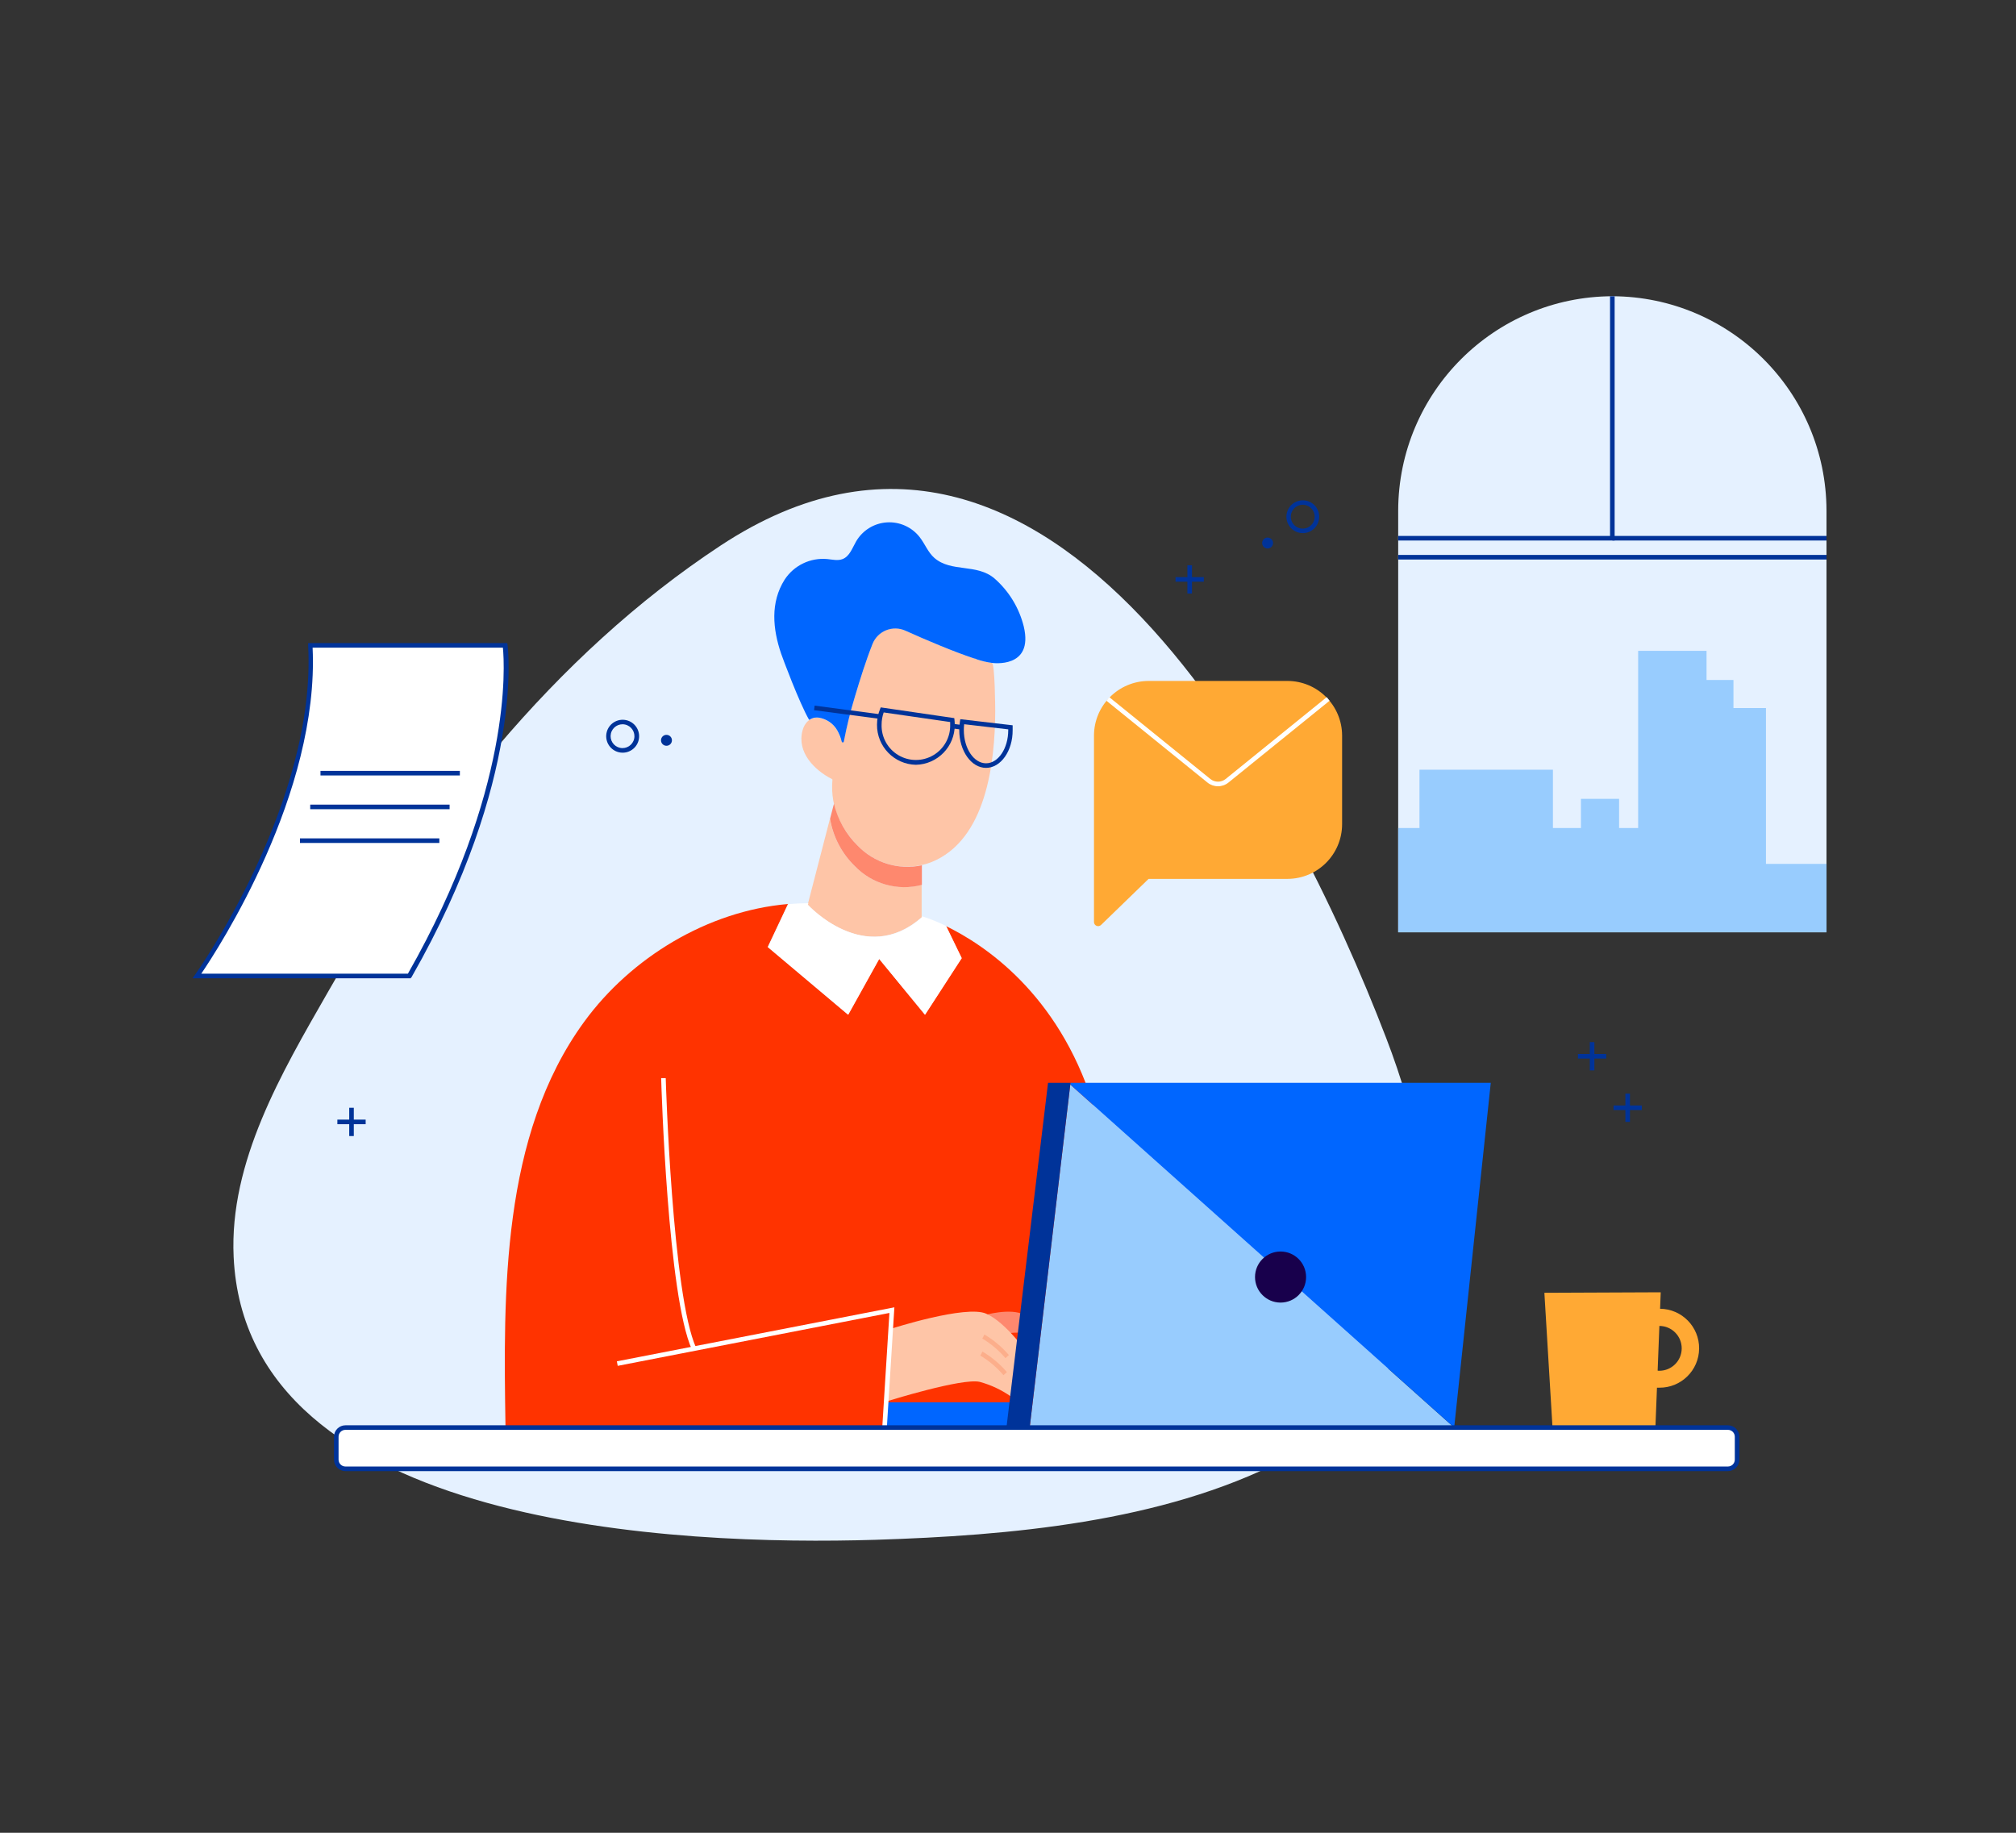 <svg xmlns="http://www.w3.org/2000/svg" width="660" height="600" viewBox="0 0 660 600">
  <rect x="0" y="0" width="660" height="600" fill="#333333" stroke="none"/>
  <g fill="none" fill-rule="evenodd" class="page-1">
    <g fill-rule="nonzero" class="page-1__8-notary-submits">
      <g class="page-1__8-notary-submits__8" transform="translate(63 96)">
        <path fill="#E5F1FF" d="M172.91,82.6 C281.03,11.36 359.76,162.95 390.8,243.79 C411.03,296.38 414.03,352.72 356.85,382.09 C317.34,402.36 267.36,406.71 223.56,408.09 C160.19,410.02 17.63,404.68 13.49,315.45 C12.04,284.31 29.25,255.13 44.2,229.04 C76.54,172.49 118.03,118.75 172.91,82.6 Z" class="page-1__8-notary-submits__8__path"/>
        <path fill="#F30" d="M246.68,207.17 L251.78,217.67 L239.78,236.18 L224.78,217.91 L214.62,236.18 L188.33,214.02 L194.96,199.95 C168.69,202.2 143.56,217.49 128.23,238.53 C101.09,275.77 101.79,327.09 102.49,371.09 L226.6,371.09 L226.6,370.34 L286.92,371.09 L294.79,265.28 C283.3,229.09 259.12,213.21 246.68,207.17 Z" class="page-1__8-notary-submits__8__path"/>
        <path fill="#E5F1FF" d="M534.96,209.2 L534.96,71.09 C534.845,32.417 503.523,1.095 464.85,0.98 L464.85,0.98 C426.177,1.095 394.855,32.417 394.74,71.09 L394.74,209.2 L534.96,209.2 Z" class="page-1__8-notary-submits__8__path"/>
        <rect width="1.5" height="9.26" x="325.73" y="89.05" fill="#039" class="page-1__8-notary-submits__8__rectangle"/>
        <rect width="9.26" height="1.5" x="321.85" y="92.93" fill="#039" class="page-1__8-notary-submits__8__rectangle"/>
        <rect width="1.5" height="9.26" x="457.47" y="245.16" fill="#039" class="page-1__8-notary-submits__8__rectangle"/>
        <rect width="9.26" height="1.5" x="453.59" y="249.04" fill="#039" class="page-1__8-notary-submits__8__rectangle"/>
        <rect width="1.5" height="9.26" x="469.12" y="262.02" fill="#039" class="page-1__8-notary-submits__8__rectangle"/>
        <rect width="9.26" height="1.5" x="465.24" y="265.9" fill="#039" class="page-1__8-notary-submits__8__rectangle"/>
        <rect width="9.26" height="1.5" x="47.45" y="270.53" fill="#039" class="page-1__8-notary-submits__8__rectangle"/>
        <rect width="1.5" height="9.26" x="51.33" y="266.65" fill="#039" class="page-1__8-notary-submits__8__rectangle"/>
        <path fill="#039" d="M140.83,150.41 C140.44,150.409 140.051,150.365 139.67,150.28 L139.67,150.28 C136.876,149.655 135.058,146.954 135.531,144.13 C136.003,141.306 138.602,139.345 141.447,139.664 C144.293,139.982 146.392,142.47 146.228,145.329 C146.064,148.188 143.693,150.419 140.83,150.41 L140.83,150.41 Z M139.99,148.82 C142.095,149.268 144.165,147.926 144.615,145.822 C145.066,143.717 143.726,141.646 141.622,141.193 C139.519,140.74 137.445,142.077 136.99,144.18 C136.771,145.193 136.964,146.252 137.527,147.123 C138.089,147.994 138.976,148.604 139.99,148.82 L139.99,148.82 Z" class="page-1__8-notary-submits__8__shape"/>
        <circle cx="155.19" cy="146.356" r="1.79" fill="#039" class="page-1__8-notary-submits__8__oval" transform="rotate(-77.56 155.19 146.356)"/>
        <path fill="#039" d="M363.53,78.53 C363.047,78.531 362.566,78.467 362.1,78.34 C359.375,77.595 357.693,74.865 358.252,72.096 C358.812,69.327 361.422,67.465 364.223,67.837 C367.024,68.209 369.057,70.688 368.875,73.507 C368.692,76.327 366.355,78.523 363.53,78.53 L363.53,78.53 Z M363.53,69.24 C361.469,69.22 359.746,70.804 359.593,72.859 C359.44,74.915 360.909,76.736 362.95,77.022 C364.992,77.308 366.904,75.96 367.321,73.941 C367.739,71.923 366.517,69.927 364.53,69.38 C364.201,69.286 363.862,69.236 363.52,69.23 L363.53,69.24 Z" class="page-1__8-notary-submits__8__shape"/>
        <circle cx="351.989" cy="81.772" r="1.79" fill="#039" class="page-1__8-notary-submits__8__oval" transform="rotate(-29.72 351.99 81.772)"/>
        <path fill="#FFF" d="M163.53,345.82 C155.61,328.5 153.53,259.82 153.45,256.95 L154.95,256.95 C154.95,257.66 157.1,328.2 164.9,345.24 L163.53,345.82 Z" class="page-1__8-notary-submits__8__path"/>
        <polygon fill="#06F" points="267.96 371.35 226.84 371.35 227.39 363.07 267.96 363.07" class="page-1__8-notary-submits__8__path"/>
        <path fill="#FE886E" d="M268.1,340.36 C269.482,340.215 270.877,340.248 272.25,340.46 L273.04,335.19 L272.47,334.47 C267.82,332 259.11,334.59 259.11,334.59 L264.32,340.47 L268.1,340.36 Z" class="page-1__8-notary-submits__8__path"/>
        <polygon fill="#98CCFE" points="274.1 371.35 413.07 371.35 287.39 259.06" class="page-1__8-notary-submits__8__path"/>
        <path fill="#FEC5A7" d="M216.87,132.09 C218.62,126.25 220.47,120.31 222.72,114.64 C223.506,112.649 225.075,111.068 227.059,110.264 C229.043,109.461 231.27,109.507 233.22,110.39 C239.89,113.39 249.41,117.45 255.98,119.59 L256.03,119.59 C256.279,119.608 256.517,119.695 256.72,119.84 C258.343,120.4 260.018,120.795 261.72,121.02 C262.72,121.1 262.82,135.78 262.82,136.79 C262.75,153.64 259.92,179.06 241.82,186.28 C233.425,189.457 223.943,187.299 217.75,180.8 C213.09,176.05 208.67,168.91 209.52,159.28 C209.528,159.192 209.48,159.108 209.4,159.07 C203.56,156.07 197.88,150.31 199.71,143.2 C200.36,140.67 202.21,138.7 204.97,138.97 C207.543,139.357 209.798,140.901 211.09,143.16 C211.503,143.903 211.838,144.688 212.09,145.5 C212.19,145.801 212.479,145.997 212.796,145.978 C213.112,145.959 213.376,145.73 213.44,145.42 C214.4,140.9 215.56,136.48 216.87,132.09 Z" class="page-1__8-notary-submits__8__path"/>
        <path fill="#FEC5A7" d="M216.78,187.48 C212.508,183.318 209.683,177.896 208.72,172.01 L201.42,200.17 C201.42,200.17 220.08,220.69 238.73,204.27 L238.73,193.66 C230.834,195.737 222.432,193.372 216.78,187.48 Z" class="page-1__8-notary-submits__8__path"/>
        <path fill="#FE886E" d="M217.75,180.81 C213.935,177.056 211.259,172.3 210.03,167.09 L209.44,169.36 L208.75,172.03 C209.713,177.916 212.538,183.338 216.81,187.5 C222.472,193.41 230.898,195.777 238.81,193.68 L238.81,187.27 C231.145,188.919 223.172,186.474 217.75,180.81 Z" class="page-1__8-notary-submits__8__path"/>
        <path fill="#06F" d="M272.16,109.09 C270.652,103.013 267.324,97.542 262.62,93.41 C256.82,88.41 248.42,91.47 242.89,86.64 C240.79,84.8 239.79,82.02 238.07,79.82 C235.502,76.539 231.477,74.74 227.32,75.016 C223.162,75.292 219.411,77.608 217.3,81.2 C216.04,83.36 215.18,86.11 212.86,87.02 C211.28,87.64 209.52,87.18 207.86,87.02 C202.299,86.49 196.904,89.095 193.86,93.78 C189.14,101.25 189.99,109.93 192.71,117.94 C193.26,119.57 198.71,134.15 201.85,139.58 C201.88,139.614 201.924,139.634 201.97,139.634 C202.016,139.634 202.06,139.614 202.09,139.58 C202.61,139.242 203.197,139.02 203.81,138.93 L203.87,138.93 C204.245,138.886 204.625,138.886 205,138.93 C207.574,139.316 209.829,140.86 211.12,143.12 C211.766,144.281 212.256,145.522 212.58,146.81 C212.618,146.962 212.754,147.068 212.91,147.068 C213.066,147.068 213.202,146.962 213.24,146.81 C214.193,141.844 215.405,136.93 216.87,132.09 C218.6,126.31 220.43,120.43 222.65,114.81 C223.454,112.773 225.058,111.155 227.088,110.333 C229.117,109.511 231.395,109.557 233.39,110.46 C240.05,113.46 249.47,117.46 255.98,119.58 L256.03,119.58 C256.279,119.598 256.517,119.685 256.72,119.83 C258.343,120.39 260.018,120.785 261.72,121.01 C261.72,121.01 275.5,123.09 272.16,109.09 Z" class="page-1__8-notary-submits__8__path"/>
        <rect width="1.5" height="2.4" x="249.83" y="140.736" fill="#039" class="page-1__8-notary-submits__8__rectangle" transform="rotate(-82.49 250.58 141.936)"/>
        <path fill="#039" d="M259.81,155.38 C254.98,155.38 251.04,149.83 251.04,143 C251.038,142.042 251.115,141.085 251.27,140.14 L251.39,139.44 L268.52,141.44 L268.52,142.07 C268.52,142.377 268.52,142.69 268.52,143.01 C268.57,149.83 264.64,155.38 259.81,155.38 Z M252.65,141.09 C252.576,141.724 252.539,142.362 252.54,143 C252.54,149 255.8,153.88 259.81,153.88 C263.82,153.88 267.08,149 267.08,143 C267.08,142.927 267.08,142.85 267.08,142.77 L252.65,141.09 Z" class="page-1__8-notary-submits__8__shape"/>
        <rect width="1.5" height="21.73" x="213.622" y="126.306" fill="#039" class="page-1__8-notary-submits__8__rectangle" transform="rotate(-82.49 214.372 137.171)"/>
        <path fill="#039" d="M236.84,154.37 C229.715,154.217 224.042,148.356 224.12,141.23 C224.117,139.478 224.456,137.742 225.12,136.12 L225.34,135.58 L249.41,139.09 L249.48,139.66 C249.541,140.191 249.571,140.725 249.57,141.26 C249.632,148.378 243.957,154.222 236.84,154.37 Z M226.3,137.23 C225.848,138.515 225.618,139.868 225.62,141.23 C225.498,145.32 227.61,149.153 231.134,151.234 C234.657,153.315 239.033,153.315 242.556,151.234 C246.08,149.153 248.192,145.32 248.07,141.23 C248.07,140.95 248.07,140.66 248.07,140.37 L226.3,137.23 Z" class="page-1__8-notary-submits__8__shape"/>
        <polygon fill="#98CCFE" points="394.74 175.07 401.71 175.07 401.71 155.98 445.4 155.98 445.4 175.07 454.57 175.07 454.57 165.52 467.06 165.52 467.06 175.07 473.3 175.07 473.3 117.07 495.69 117.07 495.69 126.61 504.5 126.61 504.5 135.79 515.14 135.79 515.14 186.81 534.97 186.81 534.97 209.21 394.74 209.21" class="page-1__8-notary-submits__8__path"/>
        <polygon fill="#039" points="465.6 80.95 394.74 80.95 394.74 79.45 464.1 79.45 464.1 1 465.6 1" class="page-1__8-notary-submits__8__path"/>
        <rect width="140.23" height="1.5" x="394.74" y="85.67" fill="#039" class="page-1__8-notary-submits__8__rectangle"/>
        <rect width="70.11" height="1.5" x="464.85" y="79.45" fill="#039" class="page-1__8-notary-submits__8__rectangle"/>
        <path fill="#FEC5A7" d="M273.54,347.28 C273.54,347.28 266.54,337.05 259.89,334.07 C253.24,331.09 228.75,338.99 228.75,338.99 L227.58,362.68 C227.58,362.68 251.96,355.05 257.74,356.38 C261.398,357.379 264.856,359.002 267.96,361.18" class="page-1__8-notary-submits__8__path"/>
        <path fill="#FCAE8B" d="M266.17 348.62C264.007 346.08 261.444 343.911 258.58 342.2L259.29 340.88C262.308 342.67 265.01 344.943 267.29 347.61L266.17 348.62zM265.52 354.2C263.357 351.661 260.793 349.492 257.93 347.78L258.64 346.46C261.658 348.25 264.36 350.523 266.64 353.19L265.52 354.2z" class="page-1__8-notary-submits__8__path"/>
        <polygon fill="#FFF" points="227.35 371.13 225.85 371.04 228.18 333.82 139.23 351.14 138.95 349.66 229.8 331.98" class="page-1__8-notary-submits__8__path"/>
        <polygon fill="#06F" points="287.46 258.48 287.39 259.06 413.07 371.35 425.05 258.48" class="page-1__8-notary-submits__8__path"/>
        <circle cx="356.23" cy="322.07" r="8.36" fill="#18004C" class="page-1__8-notary-submits__8__oval"/>
        <polygon fill="#039" points="280.11 258.48 269.82 343.68 266.49 371.35 274.1 371.35 287.46 258.48" class="page-1__8-notary-submits__8__path"/>
        <path fill="#FFF" d="M214.71,236.18 L224.87,217.91 L239.87,236.18 L251.87,217.67 L246.77,207.17 C244.273,205.916 241.682,204.86 239.02,204.01 L238.82,204.01 L238.82,204.31 C220.16,220.73 201.51,200.21 201.51,200.21 L201.64,199.69 C199.44,199.69 197.24,199.8 195.05,199.99 L188.42,214.06 L214.71,236.18 Z" class="page-1__8-notary-submits__8__path"/>
        <path fill="#FFA934" d="M480.48,332.49 L480.69,327.06 L442.6,327.22 L445.29,371.77 L478.93,371.77 L479.46,358.29 C479.71,358.29 479.95,358.29 480.2,358.29 C487.336,358.367 493.183,352.646 493.26,345.51 C493.337,338.374 487.616,332.527 480.48,332.45 L480.48,332.49 Z M480.2,352.75 C480.02,352.75 479.86,352.75 479.68,352.7 L480.25,338.07 C484.304,338.087 487.577,341.386 487.56,345.44 C487.543,349.494 484.244,352.767 480.19,352.75 L480.2,352.75 Z" class="page-1__8-notary-submits__8__shape"/>
        <rect width="458.6" height="13.5" x="47.09" y="371.35" fill="#FFF" class="page-1__8-notary-submits__8__rectangle" rx="3"/>
        <path fill="#039" d="M502.69,385.6 L50.09,385.6 C48.019,385.6 46.34,383.921 46.34,381.85 L46.34,374.35 C46.34,372.279 48.019,370.6 50.09,370.6 L502.69,370.6 C504.761,370.6 506.44,372.279 506.44,374.35 L506.44,381.85 C506.44,382.845 506.045,383.798 505.342,384.502 C504.638,385.205 503.685,385.6 502.69,385.6 Z M50.09,372.09 C48.847,372.09 47.84,373.097 47.84,374.34 L47.84,381.84 C47.84,383.083 48.847,384.09 50.09,384.09 L502.69,384.09 C503.933,384.09 504.94,383.083 504.94,381.84 L504.94,374.34 C504.94,373.097 503.933,372.09 502.69,372.09 L50.09,372.09 Z" class="page-1__8-notary-submits__8__shape"/>
        <path fill="#FFF" d="M70.98,223.51 C108.44,157.95 102.32,115.28 102.32,115.28 L38.56,115.28 C41.44,167.71 1.46,223.51 1.46,223.51 L70.98,223.51 Z" class="page-1__8-notary-submits__8__path"/>
        <path fill="#039" d="M71.41,224.26 L0.03,224.26 L0.88,223.07 C1.28,222.51 40.67,166.88 37.88,115.32 L37.88,114.53 L103.08,114.53 L103.17,115.17 C103.23,115.6 108.9,158.85 71.74,223.88 L71.41,224.26 Z M2.88,222.76 L70.54,222.76 C104.76,162.69 102.19,121.6 101.64,116.03 L39.34,116.03 C41.57,163.69 8.56,214.42 2.89,222.76 L2.88,222.76 Z" class="page-1__8-notary-submits__8__shape"/>
        <rect width="45.63" height="1.5" x="41.92" y="156.36" fill="#039" class="page-1__8-notary-submits__8__rectangle"/>
        <rect width="45.63" height="1.5" x="38.56" y="167.41" fill="#039" class="page-1__8-notary-submits__8__rectangle"/>
        <rect width="45.63" height="1.5" x="35.2" y="178.46" fill="#039" class="page-1__8-notary-submits__8__rectangle"/>
        <path fill="#FFA934" d="M358.45,126.92 L313.03,126.92 C303.167,126.947 295.177,134.937 295.149,144.8 L295.149,205.8 C295.135,206.356 295.46,206.866 295.971,207.086 C296.482,207.306 297.076,207.193 297.47,206.8 L313.03,191.72 L358.5,191.72 C368.363,191.693 376.353,183.703 376.38,173.84 L376.38,144.79 C376.347,134.911 368.329,126.92 358.45,126.92 L358.45,126.92 Z" class="page-1__8-notary-submits__8__path"/>
        <path fill="#FFF" d="M335.74,161.4 C334.492,161.401 333.281,160.974 332.31,160.19 L299.22,133.4 L300.16,132.23 L333.25,159.02 C334.711,160.19 336.789,160.19 338.25,159.02 L371.34,132.23 L372.28,133.4 L339.17,160.19 C338.199,160.974 336.988,161.401 335.74,161.4 L335.74,161.4 Z" class="page-1__8-notary-submits__8__path"/>
      </g>
    </g>
  </g>
</svg>
